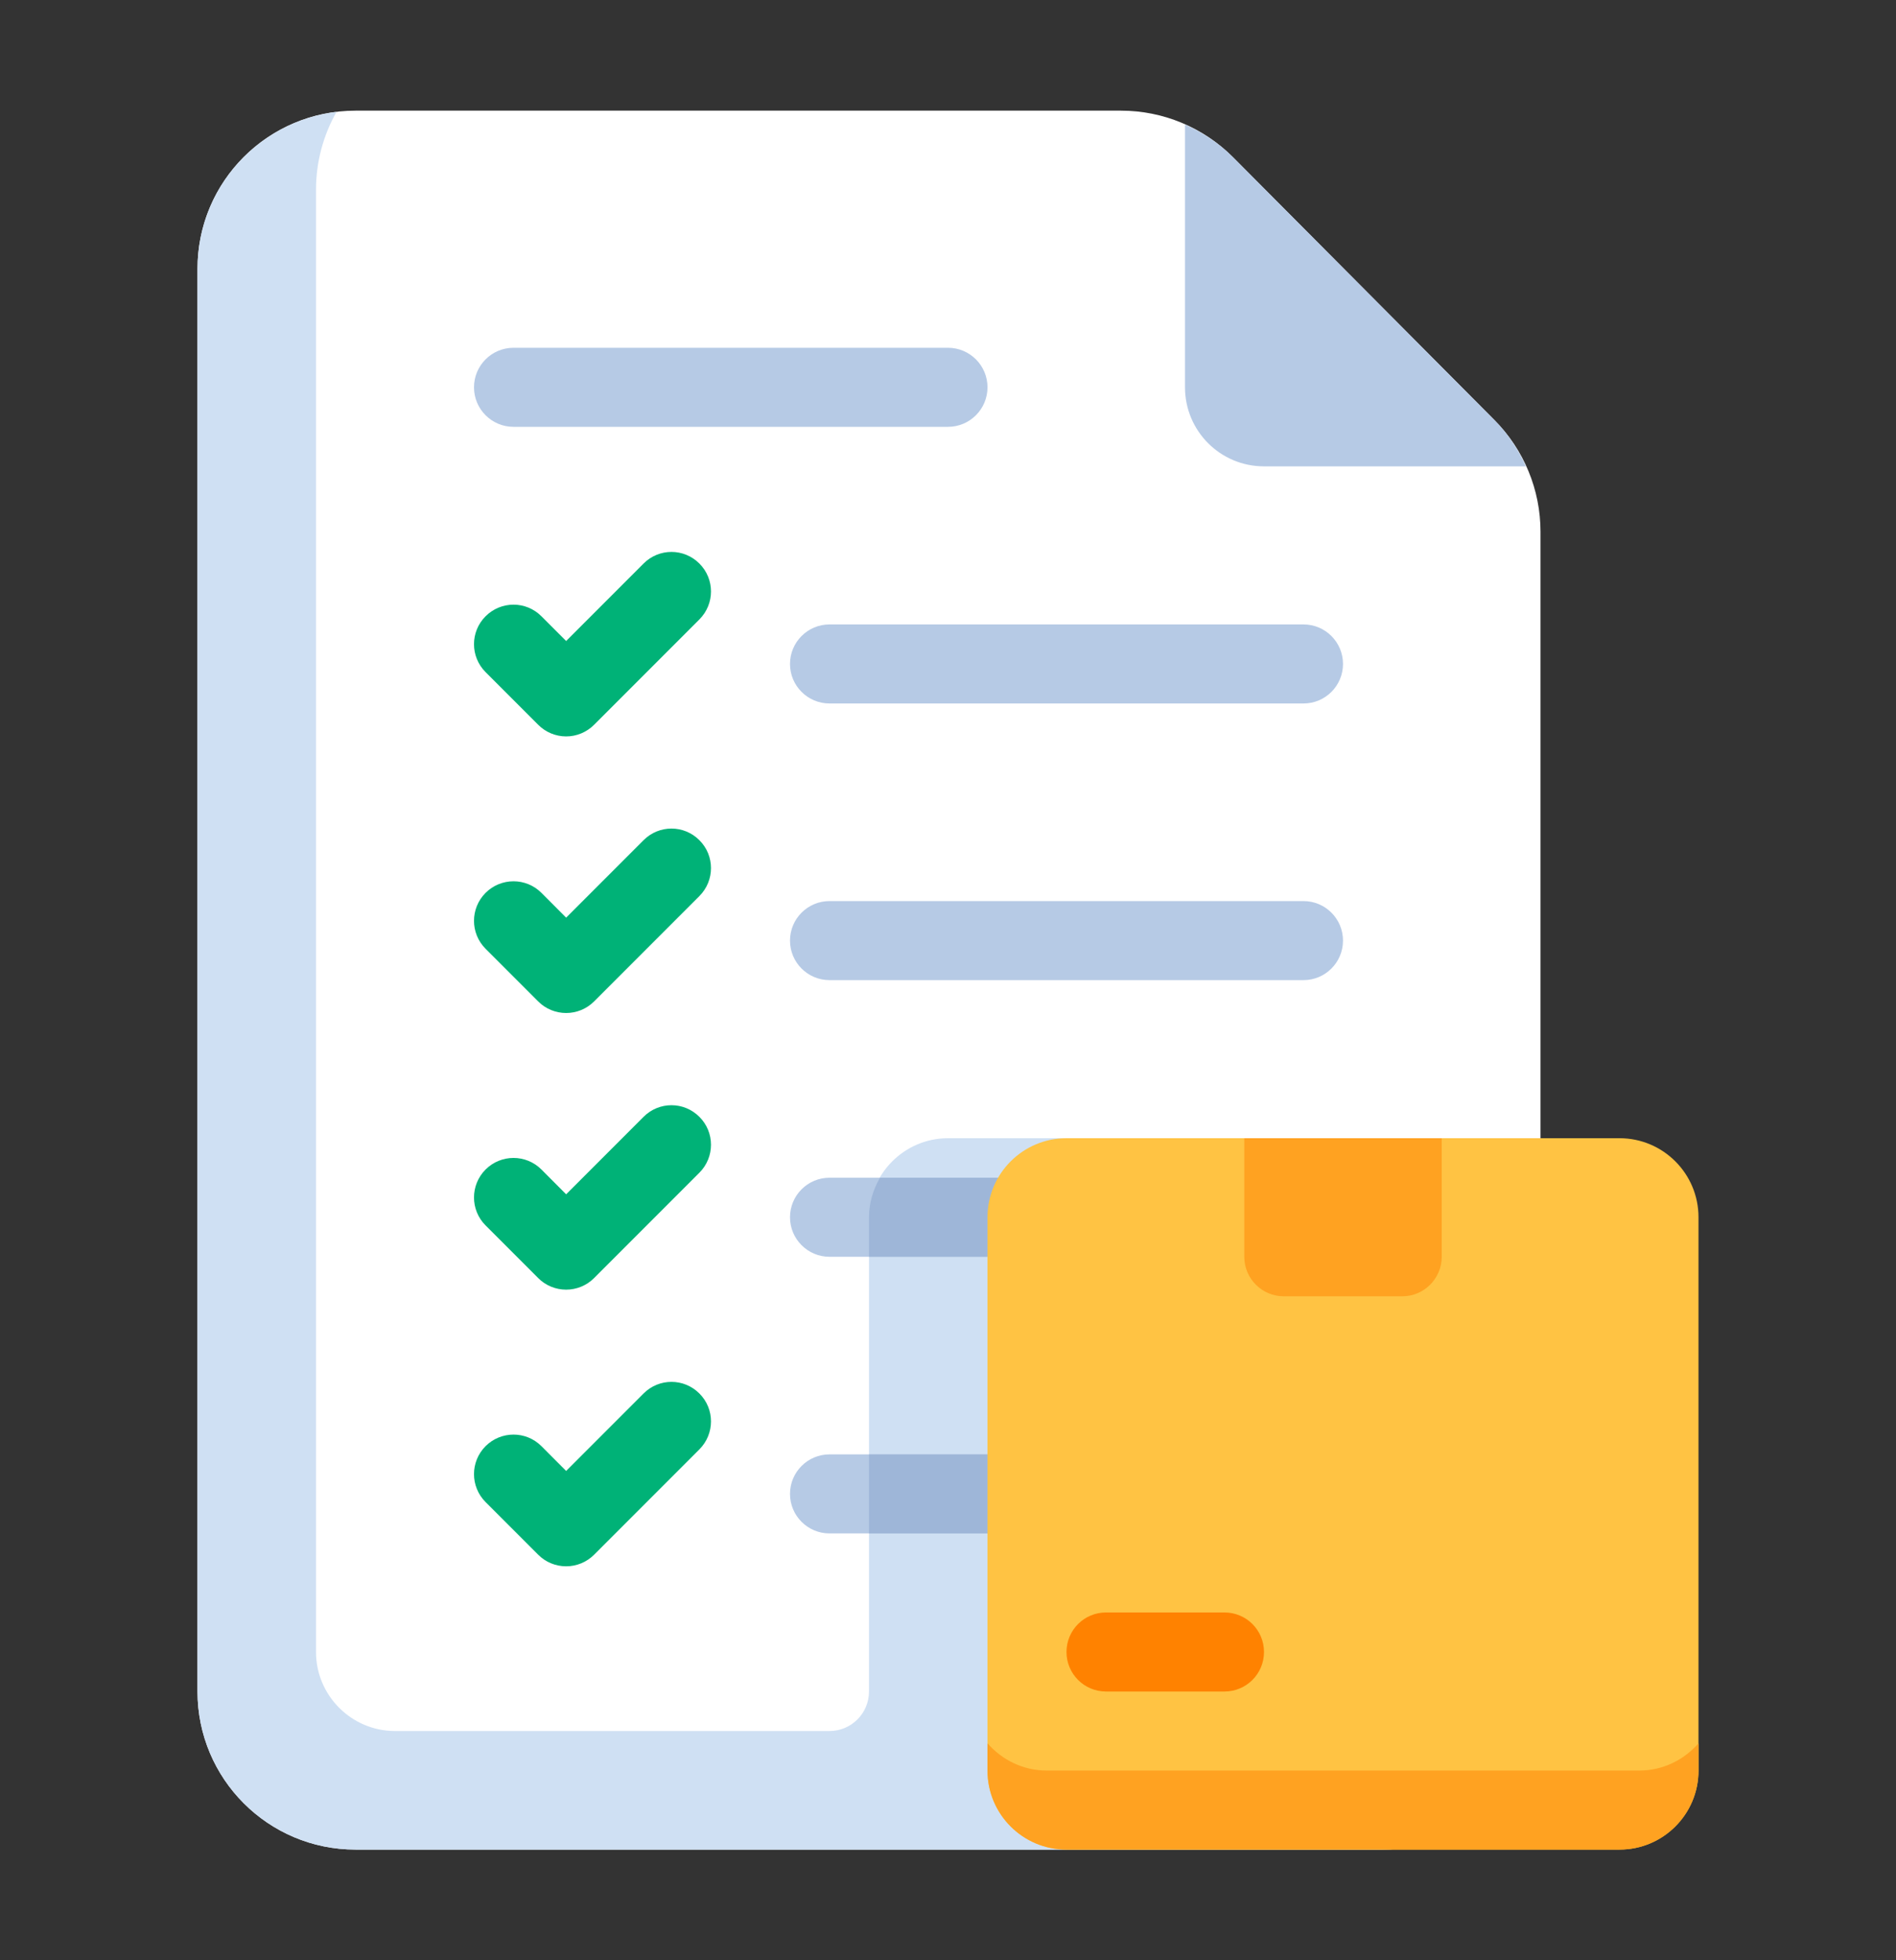 <svg width="30" height="31" viewBox="0 0 30 31" fill="none" xmlns="http://www.w3.org/2000/svg">
<rect x="0" y="0" width="30" height="31" fill="#333333" stroke="none"/>
<path d="M21.875 29.25H5.625C4.244 29.25 3.125 28.131 3.125 26.75V4.25C3.125 2.869 4.244 1.75 5.625 1.75H17.738C18.402 1.75 19.04 2.015 19.509 2.486L23.647 6.644C24.113 7.112 24.375 7.746 24.375 8.408V26.75C24.375 28.131 23.256 29.25 21.875 29.25Z" fill="white"/>
<path d="M21.875 29.25H5.625C4.244 29.25 3.125 28.131 3.125 26.75V4.25C3.125 2.969 4.088 1.919 5.325 1.769C5.119 2.131 5 2.556 5 3V26.125C5 26.813 5.562 27.375 6.25 27.375H13.125C13.47 27.375 13.75 27.095 13.75 26.75V19.25C13.75 18.562 14.312 18 15 18H23.75C23.975 18 24.194 18.062 24.375 18.169V26.75C24.375 28.131 23.256 29.25 21.875 29.25Z" fill="#CFE0F3"/>
<path d="M23.647 6.644L19.509 2.486C19.289 2.265 19.03 2.094 18.75 1.97V6.125C18.75 6.816 19.309 7.375 20 7.375H24.144C24.023 7.107 23.859 6.856 23.647 6.644Z" fill="#B6CAE5"/>
<path d="M15 6.75H8.125C7.78 6.75 7.5 6.47 7.5 6.125C7.5 5.78 7.78 5.5 8.125 5.5H15C15.345 5.5 15.625 5.78 15.625 6.125C15.625 6.47 15.345 6.75 15 6.75Z" fill="#B6CAE5"/>
<path d="M20.625 11.125H13.125C12.78 11.125 12.5 10.845 12.5 10.5C12.5 10.155 12.78 9.875 13.125 9.875H20.625C20.97 9.875 21.25 10.155 21.25 10.5C21.25 10.845 20.97 11.125 20.625 11.125Z" fill="#B6CAE5"/>
<path d="M8.958 11.646C8.793 11.646 8.633 11.58 8.516 11.462L7.683 10.629C7.439 10.385 7.439 9.99 7.683 9.746C7.928 9.501 8.323 9.501 8.567 9.746L8.958 10.137L10.183 8.912C10.427 8.667 10.822 8.667 11.066 8.912C11.311 9.156 11.311 9.551 11.066 9.796L9.4 11.462C9.282 11.58 9.123 11.646 8.958 11.646H8.958Z" fill="#00B277"/>
<path d="M20.625 15.5H13.125C12.78 15.5 12.5 15.22 12.5 14.875C12.5 14.53 12.78 14.25 13.125 14.25H20.625C20.97 14.25 21.25 14.53 21.25 14.875C21.25 15.22 20.97 15.5 20.625 15.5Z" fill="#B6CAE5"/>
<path d="M8.958 16.02C8.793 16.02 8.633 15.955 8.516 15.837L7.683 15.004C7.439 14.76 7.439 14.365 7.683 14.12C7.928 13.876 8.323 13.876 8.567 14.12L8.958 14.512L10.183 13.287C10.427 13.042 10.822 13.042 11.066 13.287C11.311 13.53 11.311 13.926 11.066 14.171L9.4 15.837C9.282 15.955 9.123 16.02 8.958 16.02H8.958Z" fill="#00B277"/>
<path d="M20.625 19.875H13.125C12.78 19.875 12.5 19.595 12.5 19.25C12.5 18.905 12.78 18.625 13.125 18.625H20.625C20.97 18.625 21.25 18.905 21.25 19.25C21.25 19.595 20.97 19.875 20.625 19.875Z" fill="#B6CAE5"/>
<path d="M20.625 18.625H13.924C13.816 18.81 13.75 19.022 13.75 19.25V19.875H20.625C20.97 19.875 21.25 19.595 21.25 19.25C21.25 18.905 20.97 18.625 20.625 18.625Z" fill="#9EB6D8"/>
<path d="M8.958 20.395C8.793 20.395 8.633 20.33 8.516 20.212L7.683 19.379C7.439 19.135 7.439 18.74 7.683 18.495C7.928 18.251 8.323 18.251 8.567 18.495L8.958 18.887L10.183 17.662C10.427 17.417 10.822 17.417 11.066 17.662C11.311 17.905 11.311 18.301 11.066 18.546L9.4 20.212C9.282 20.33 9.123 20.395 8.958 20.395H8.958Z" fill="#00B277"/>
<path d="M20.625 24.25H13.125C12.78 24.25 12.5 23.97 12.5 23.625C12.5 23.28 12.78 23 13.125 23H20.625C20.97 23 21.25 23.28 21.25 23.625C21.25 23.97 20.97 24.25 20.625 24.25Z" fill="#B6CAE5"/>
<path d="M20.625 23H13.75V24.25H20.625C20.97 24.25 21.25 23.97 21.25 23.625C21.25 23.28 20.97 23 20.625 23Z" fill="#9EB6D8"/>
<path d="M8.958 24.77C8.793 24.77 8.633 24.705 8.516 24.587L7.683 23.754C7.439 23.51 7.439 23.115 7.683 22.87C7.928 22.626 8.323 22.626 8.567 22.87L8.958 23.262L10.183 22.037C10.427 21.792 10.822 21.792 11.066 22.037C11.311 22.28 11.311 22.676 11.066 22.921L9.4 24.587C9.282 24.705 9.123 24.77 8.958 24.77H8.958Z" fill="#00B277"/>
<path d="M25.625 18H16.875C16.185 18 15.625 18.56 15.625 19.25V28C15.625 28.69 16.185 29.25 16.875 29.25H25.625C26.315 29.25 26.875 28.69 26.875 28V19.25C26.875 18.56 26.315 18 25.625 18Z" fill="#FFC343"/>
<path d="M25.938 28H16.562C16.187 28 15.854 27.831 15.625 27.569V28C15.625 28.691 16.184 29.25 16.875 29.25H25.625C26.316 29.25 26.875 28.691 26.875 28V27.569C26.646 27.831 26.313 28 25.938 28Z" fill="#FFA221"/>
<path d="M19.688 18V19.875C19.688 20.22 19.968 20.5 20.312 20.5H22.188C22.532 20.5 22.812 20.22 22.812 19.875V18H19.688Z" fill="#FFA221"/>
<path d="M19.375 26.75H17.5C17.155 26.75 16.875 26.471 16.875 26.125C16.875 25.779 17.155 25.5 17.5 25.5H19.375C19.72 25.5 20 25.779 20 26.125C20 26.471 19.72 26.75 19.375 26.75Z" fill="#FF8200"/>
</svg>
